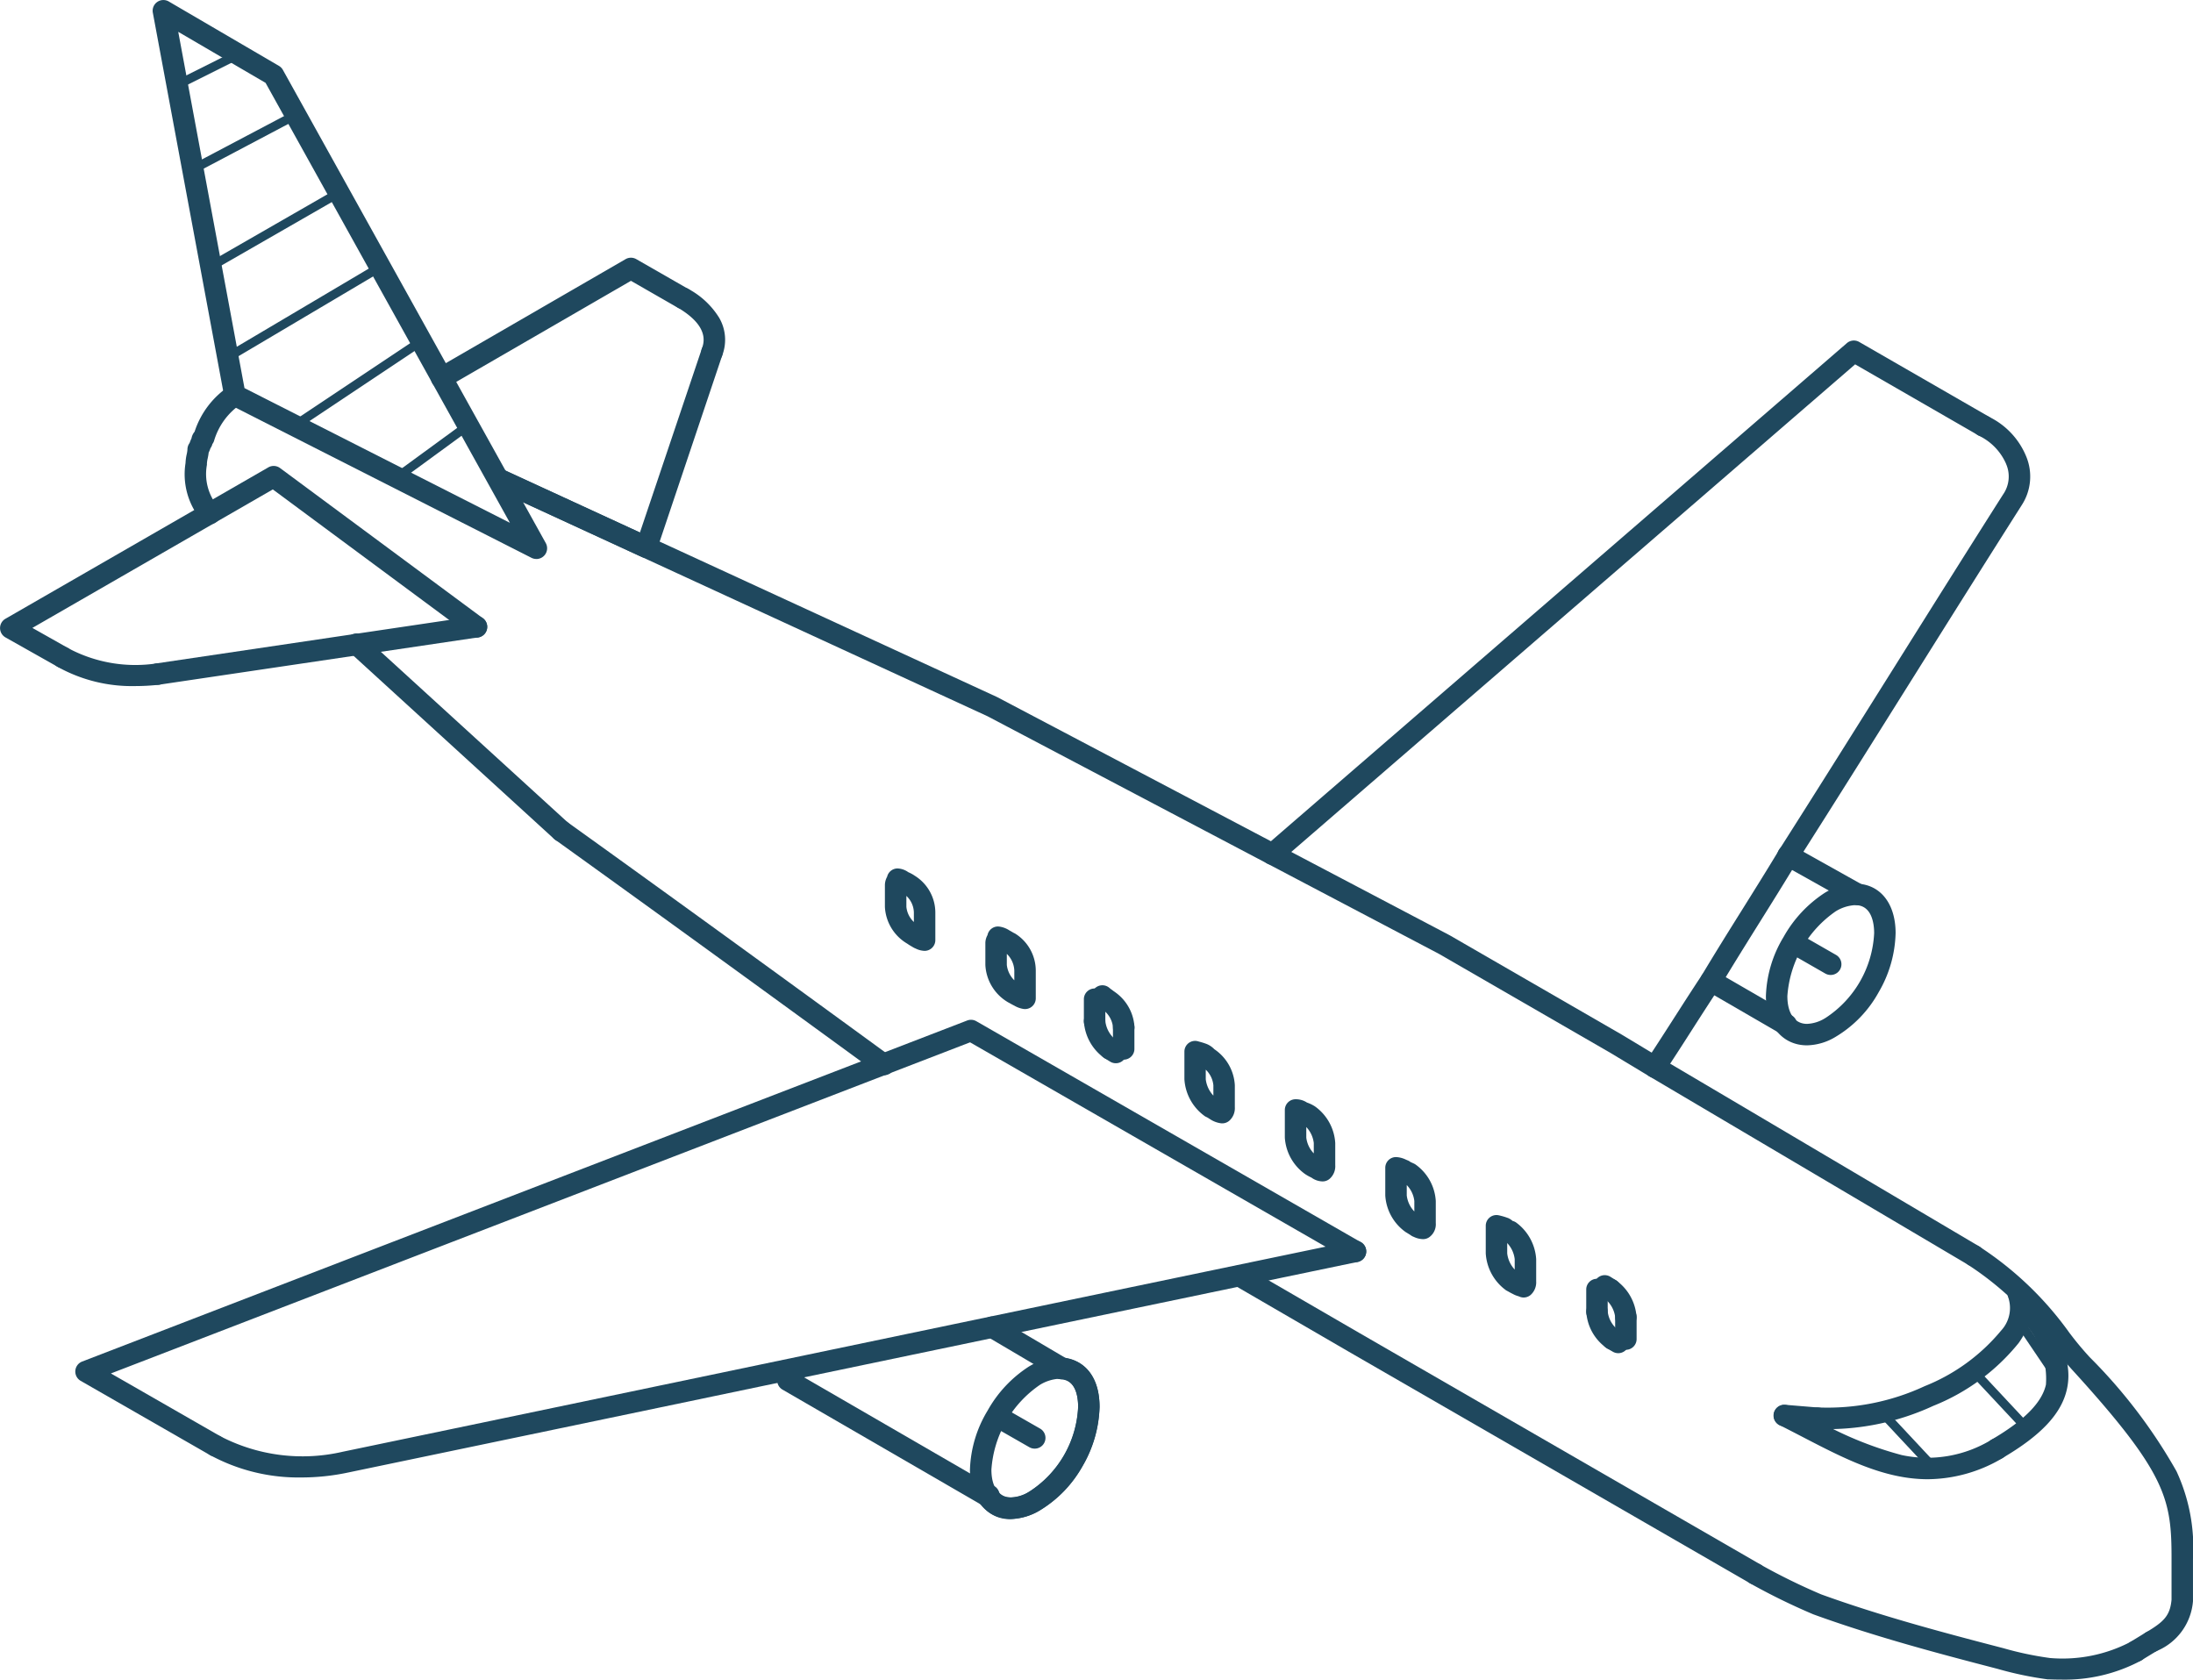 <?xml version="1.0" encoding="UTF-8"?>
<svg xmlns="http://www.w3.org/2000/svg" width="122.638" height="93.918" viewBox="0 0 122.638 93.918">
  <g transform="translate(0.6 0.6)">
    <path d="M10.213,12.981a.6.6,0,0,1-.3-1.12L20.5,5.737a.6.6,0,0,1,.6,0l2.912,1.67a.6.6,0,0,1-.6,1.041L20.8,6.949,10.513,12.9A.6.6,0,0,1,10.213,12.981Z" transform="translate(13.884 8.154)" fill="#1f485e"></path>
    <path d="M19.747,19.68a.6.6,0,0,1-.251-.055l-8.211-3.783a.6.6,0,1,1,.5-1.09l7.6,3.5L22.846,7.977a.6.6,0,0,1,1.137.382L20.316,19.271a.6.6,0,0,1-.569.409Z" transform="translate(15.802 10.924)" fill="#1f485e"></path>
    <path d="M44.858,22.442a.6.6,0,0,1-.293-.077l-3.894-2.179a.6.6,0,1,1,.586-1.047l3.894,2.179a.6.6,0,0,1-.294,1.124Z" transform="translate(58.438 27.576)" fill="#1f485e"></path>
    <path d="M42.4,28.99h0c-1.376,0-2.3-1.108-2.3-2.756a6.771,6.771,0,0,1,.986-3.3,7.035,7.035,0,0,1,2.325-2.484l.018-.01a3.448,3.448,0,0,1,1.67-.491c1.369,0,2.254,1.085,2.254,2.765a6.844,6.844,0,0,1-.944,3.3A6.607,6.607,0,0,1,44.022,28.5,3.209,3.209,0,0,1,42.4,28.99Zm1.623-7.507A6.3,6.3,0,0,0,41.3,26.234c0,.975.411,1.556,1.1,1.556h0a2.071,2.071,0,0,0,1.017-.323l.01-.005a6,6,0,0,0,2.726-4.747c0-.471-.1-1.565-1.054-1.565A2.306,2.306,0,0,0,44.025,21.483Z" transform="translate(58.054 28.862)" fill="#1f485e"></path>
    <path d="M29.185,36.868a.6.6,0,0,1-.393-1.054L61.312,7.693A.6.6,0,0,1,62,7.627L69.245,11.8a.6.6,0,0,1-.6,1.039L61.774,8.88l-32.2,27.842A.6.6,0,0,1,29.185,36.868Z" transform="translate(41.37 10.893)" fill="#1f485e"></path>
    <path d="M37.92,46.31a.6.6,0,0,1-.5-.932c.54-.812,1.066-1.633,1.575-2.427.5-.779,1.015-1.584,1.547-2.385.731-1.22,1.5-2.456,2.25-3.651.687-1.1,1.4-2.237,2.069-3.35l.008-.012C47,30.206,49.133,26.8,51.2,23.509c2.02-3.22,4.109-6.551,6.191-9.826a1.752,1.752,0,0,0,.19-1.653.6.6,0,0,1-.027-.069,3.144,3.144,0,0,0-1.56-1.583.6.6,0,0,1,.586-1.047,4.264,4.264,0,0,1,2.107,2.236,2.931,2.931,0,0,1-.265,2.731l-.012.02c-2.082,3.276-4.172,6.608-6.194,9.831-2.065,3.292-4.2,6.7-6.33,10.045-.675,1.119-1.386,2.259-2.075,3.36-.746,1.194-1.518,2.429-2.245,3.643l-.015.024c-.529.8-1.045,1.6-1.544,2.381-.511.8-1.04,1.623-1.586,2.444A.6.6,0,0,1,37.92,46.31Z" transform="translate(54.027 13.365)" fill="#1f485e"></path>
    <path d="M5.383,16.37a.6.6,0,0,1-.427-.178,4,4,0,0,1-.93-3.246,2.72,2.72,0,0,1,.067-.5,1.564,1.564,0,0,0,.04-.263.6.6,0,0,1,.113-.351.532.532,0,0,0,.033-.079,1.818,1.818,0,0,1,.081-.191.8.8,0,0,1,.174-.374A4.844,4.844,0,0,1,6.468,8.644.6.6,0,1,1,7.1,9.662a3.75,3.75,0,0,0-1.482,2.05.6.6,0,0,1-.09.168.6.6,0,0,1-.095.212.543.543,0,0,0-.033.079,1.827,1.827,0,0,1-.08.189c-.012.116-.034.223-.054.321a1.658,1.658,0,0,0-.044.3.6.6,0,0,1,0,.064,2.84,2.84,0,0,0,.587,2.3.6.6,0,0,1-.427,1.022Z" transform="translate(5.749 12.35)" fill="#1f485e"></path>
    <path d="M93.97,55.071a.6.6,0,0,1-.3-.084L75.844,44.451l0,0-2.155-1.3L64.076,37.6l-9.6-5.049-15.649-8.24L11.285,11.624a.6.6,0,1,1,.5-1.09L39.343,23.229l.029.014L55.034,31.49l9.611,5.054.021.011,9.624,5.556.01.006,2.157,1.3,4,2.362,13.823,8.174a.6.6,0,0,1-.306,1.117Z" transform="translate(15.801 15.141)" fill="#1f485e"></path>
    <path d="M55.142,50.981a.6.6,0,0,1-.308-1.116c1.013-.6,1.347-.938,1.431-1.828V45.745c0-3.308-.264-4.743-5.45-10.447a18.44,18.44,0,0,1-1.209-1.45,17.443,17.443,0,0,0-4.72-4.537.6.6,0,0,1,.625-1.024,18.715,18.715,0,0,1,5.04,4.822,17.547,17.547,0,0,0,1.13,1.359l.014.015a29.506,29.506,0,0,1,4.847,6.372,10.152,10.152,0,0,1,.922,4.889v2.319q0,.026,0,.053A3.3,3.3,0,0,1,55.449,50.9.6.6,0,0,1,55.142,50.981Z" transform="translate(64.573 40.814)" fill="#1f485e"></path>
    <path d="M57.331,41.976c-.234,0-.473-.005-.719-.015l-.057,0a19.547,19.547,0,0,1-2.78-.582l-.206-.054c-3.291-.854-6.782-1.789-10.1-2.994l-.032-.013a36.064,36.064,0,0,1-3.514-1.722.6.6,0,0,1,.587-1.047,34.874,34.874,0,0,0,3.385,1.66c3.267,1.185,6.721,2.109,9.979,2.955l.207.054a18.419,18.419,0,0,0,2.608.55,8.223,8.223,0,0,0,4.545-.921.6.6,0,0,1,.543,1.07A9.05,9.05,0,0,1,57.331,41.976Z" transform="translate(57.349 51.343)" fill="#1f485e"></path>
    <path d="M57.282,46.529a.6.6,0,0,1-.3-.08L34.515,33.485l-6.383-3.706a.6.6,0,0,1,.6-1.038l6.381,3.7L57.582,45.409a.6.6,0,0,1-.3,1.12Z" transform="translate(40.282 41.481)" fill="#1f485e"></path>
    <path d="M51.676,38.944a.6.6,0,0,1-.3-1.118c1.825-1.066,2.821-2.073,3.043-3.078a4.584,4.584,0,0,0-1.025-3.227,4.525,4.525,0,0,1-.5.9,11.706,11.706,0,0,1-4.769,3.513,14.08,14.08,0,0,1-6.538,1.291.6.6,0,0,1,.09-1.2,12.871,12.871,0,0,0,5.964-1.192,10.67,10.67,0,0,0,4.272-3.107,1.854,1.854,0,0,0,.41-1.818.6.6,0,0,1,1.041-.586c1.419,2.041,2.644,3.8,2.229,5.678-.3,1.369-1.45,2.595-3.61,3.856A.6.6,0,0,1,51.676,38.944Z" transform="translate(59.395 42.075)" fill="#1f485e"></path>
    <path d="M34.3,27.517a.6.6,0,0,1,.107.01,3.7,3.7,0,0,1,.511.146.6.6,0,0,1,.084.035.932.932,0,0,1,.2.138.6.6,0,0,1,.183.079,2.754,2.754,0,0,1,1.135,2.058v1.244a.943.943,0,0,1-.3.748.6.6,0,0,1-.646.1l-.029-.014a1.41,1.41,0,0,1-.347-.141c-.076-.035-.144-.074-.206-.109-.033-.019-.065-.037-.1-.054a.6.6,0,0,1-.06-.035A2.756,2.756,0,0,1,33.7,29.662V28.117a.6.6,0,0,1,.6-.6Zm1.019,3.052v-.586a1.585,1.585,0,0,0-.419-.9v.581A1.6,1.6,0,0,0,35.323,30.569Z" transform="translate(48.787 39.825)" fill="#1f485e"></path>
    <path d="M32.008,26.193a1.39,1.39,0,0,1,.555.144l.1.042a.6.6,0,0,1,.156.092l.065.029c.05.022.1.045.149.069a.6.6,0,0,1,.052.03,2.7,2.7,0,0,1,1.146,2.049v1.234a.886.886,0,0,1-.377.8.6.6,0,0,1-.338.1,1.27,1.27,0,0,1-.509-.124l-.039-.016a.6.6,0,0,1-.126-.07c-.04-.029-.086-.057-.138-.089s-.1-.063-.163-.1a2.711,2.711,0,0,1-1.134-2.044V26.793A.6.6,0,0,1,32.008,26.193Zm1.024,3.041v-.585a1.533,1.533,0,0,0-.424-.891v.58A1.557,1.557,0,0,0,33.032,29.234Z" transform="translate(45.461 37.907)" fill="#1f485e"></path>
    <path d="M29.714,24.873a1.13,1.13,0,0,1,.639.185,2.032,2.032,0,0,1,.448.216,2.716,2.716,0,0,1,1.132,2.046v1.234a.934.934,0,0,1-.314.768.6.6,0,0,1-.391.145,1.078,1.078,0,0,1-.628-.215,2.39,2.39,0,0,1-.359-.2,2.717,2.717,0,0,1-1.127-2.031V25.473A.6.6,0,0,1,29.714,24.873ZM30.733,27.9v-.579a1.563,1.563,0,0,0-.419-.894v.592A1.531,1.531,0,0,0,30.733,27.9Z" transform="translate(42.137 35.994)" fill="#1f485e"></path>
    <path d="M27.418,23.54a.6.6,0,0,1,.179.027l.089.025a3.63,3.63,0,0,1,.38.121.6.6,0,0,1,.056.024,1.234,1.234,0,0,1,.376.269,2.6,2.6,0,0,1,1.146,2.016v1.229a.939.939,0,0,1-.3.745.6.6,0,0,1-.513.146,1.418,1.418,0,0,1-.535-.2l-.1-.063a1.228,1.228,0,0,0-.126-.075.6.6,0,0,1-.1-.051,2.745,2.745,0,0,1-1.146-2.07V24.14a.6.6,0,0,1,.6-.6ZM28.444,26.6v-.578a1.383,1.383,0,0,0-.426-.872v.536A1.622,1.622,0,0,0,28.444,26.6Z" transform="translate(38.811 34.063)" fill="#1f485e"></path>
    <path d="M22.983,20.928a.6.6,0,0,1,.107.01,1.365,1.365,0,0,1,.533.211c.055.029.106.059.152.086s.089.052.125.07l.009,0A2.448,2.448,0,0,1,25.094,23.4v1.545a.6.6,0,0,1-.71.59,1.454,1.454,0,0,1-.495-.184c-.071-.033-.134-.07-.19-.1-.041-.024-.08-.046-.108-.06l-.022-.011a2.567,2.567,0,0,1-1.294-2.1V21.841a.927.927,0,0,1,.12-.433.6.6,0,0,1,.588-.481Zm.911,3.008V23.4a1.374,1.374,0,0,0-.419-.941v.62A1.437,1.437,0,0,0,23.894,23.936Z" transform="translate(32.229 30.279)" fill="#1f485e"></path>
    <path d="M20.689,19.6a1.1,1.1,0,0,1,.6.21,2.064,2.064,0,0,1,.365.2A2.43,2.43,0,0,1,22.8,22.06v1.548a.6.6,0,0,1-.6.6,1.187,1.187,0,0,1-.493-.126l-.055-.024a.6.6,0,0,1-.088-.045l-.093-.055c-.073-.043-.155-.091-.242-.153a2.53,2.53,0,0,1-1.249-2.056V20.525a.972.972,0,0,1,.124-.459A.6.6,0,0,1,20.689,19.6Zm.911,2.99V22.06a1.309,1.309,0,0,0-.419-.924v.613A1.345,1.345,0,0,0,21.6,22.594Z" transform="translate(28.906 28.361)" fill="#1f485e"></path>
    <path d="M29.342,38.682h-.108a.6.6,0,0,1-.3-.081l-11.122-6.44a.6.6,0,0,1,.6-1.038L29.4,37.485a.6.6,0,0,1-.058,1.2Z" transform="translate(25.328 44.931)" fill="#1f485e"></path>
    <path d="M23.922,39.8a2.108,2.108,0,0,1-.6-.084,1.9,1.9,0,0,1-1.156-.971.6.6,0,1,1,1.063-.557.7.7,0,0,0,.433.377A1.856,1.856,0,0,0,25,38.255l.006,0a5.9,5.9,0,0,0,2.716-4.717c0-1.475-.732-1.539-.973-1.56a.6.6,0,1,1,.1-1.2c1.3.113,2.068,1.143,2.068,2.755A7.115,7.115,0,0,1,25.586,39.3,3.441,3.441,0,0,1,23.922,39.8Z" transform="translate(31.972 44.548)" fill="#1f485e"></path>
    <path d="M26.669,33.342a.6.6,0,0,1-.418-.17L22.483,30.95a.6.6,0,1,1,.61-1.034l3.881,2.29a.6.6,0,0,1,.3.517v.02A.6.6,0,0,1,26.669,33.342Z" transform="translate(32.103 43.18)" fill="#1f485e"></path>
    <path d="M9.856,41.343A10.355,10.355,0,0,1,4.75,40.095a.6.6,0,0,1,.6-1.04,9.967,9.967,0,0,0,6.819.849c7.771-1.619,15.675-3.27,23.32-4.867,10.864-2.269,22.1-4.615,33.191-6.922a.6.6,0,0,1,.244,1.175C57.83,31.6,46.6,33.943,35.732,36.211c-7.645,1.6-15.55,3.247-23.32,4.867A12.492,12.492,0,0,1,9.856,41.343Z" transform="translate(6.403 40.672)" fill="#1f485e"></path>
    <path d="M9.332,47.484a.6.6,0,0,1-.3-.08L1.793,43.249a.6.6,0,0,1,.083-1.08L51.366,23.1a.6.6,0,0,1,.515.04l21.5,12.354a.6.6,0,1,1-.6,1.041L51.53,24.32,3.483,42.835l6.148,3.528a.6.6,0,0,1-.3,1.12Z" transform="translate(2.119 33.364)" fill="#1f485e"></path>
    <path d="M3.286,21.721a.6.6,0,0,1-.294-.078L.077,20a.6.6,0,0,1,0-1.042l14.7-8.465a.6.6,0,0,1,.656.038l11.345,8.4a.6.6,0,1,1-.714.965L15.029,11.726,1.583,19.47l2,1.128a.6.6,0,0,1-.3,1.123Z" transform="translate(-0.372 15.041)" fill="#1f485e"></path>
    <path d="M24.712,31.028a.6.6,0,0,1-.271-.065L7.586,22.409a.6.6,0,0,1-.318-.425l-4-21.5a.6.6,0,0,1,.893-.628l6.159,3.6a.6.6,0,0,1,.222.227l14.7,26.456a.6.6,0,0,1-.525.891ZM8.393,21.473l14.843,7.533L9.573,4.406,4.689,1.552Z" transform="translate(4.679 -0.372)" fill="#1f485e"></path>
    <path d="M24.216,39.8h0c-1.372,0-2.293-1.106-2.293-2.751a6.779,6.779,0,0,1,.985-3.3,6.959,6.959,0,0,1,2.329-2.478l.015-.008a3.451,3.451,0,0,1,1.673-.492c1.037,0,2.247.725,2.247,2.767a6.838,6.838,0,0,1-.942,3.293,6.563,6.563,0,0,1-2.386,2.488A3.228,3.228,0,0,1,24.216,39.8Zm1.629-7.5a6.259,6.259,0,0,0-2.722,4.748c0,.971.409,1.551,1.093,1.551h0a2.09,2.09,0,0,0,1.025-.325l.011-.006a5.966,5.966,0,0,0,2.72-4.736c0-.471-.1-1.567-1.047-1.567A2.311,2.311,0,0,0,25.845,32.3Z" transform="translate(31.719 44.531)" fill="#1f485e"></path>
    <path d="M17.343,10.55a.6.6,0,0,1-.56-.815c.306-.8-.152-1.567-1.361-2.281a.6.6,0,1,1,.61-1.034,4.54,4.54,0,0,1,1.717,1.614,2.449,2.449,0,0,1,.155,2.13A.6.6,0,0,1,17.343,10.55Z" transform="translate(21.873 9.142)" fill="#1f485e"></path>
    <path d="M4.219,3.044a.6.6,0,0,1-.3-.081L-.3.519A.6.6,0,0,1-.519-.3.6.6,0,0,1,.3-.519L4.52,1.925a.6.6,0,0,1-.3,1.119Z" transform="translate(95.078 54.252)" fill="#1f485e"></path>
    <path d="M11.453,11.056a.6.6,0,0,1-.4-.157L-.4.443A.6.6,0,0,1-.443-.4.6.6,0,0,1,.4-.443L11.857,10.013a.6.6,0,0,1-.4,1.043Z" transform="translate(19.341 35.417)" fill="#1f485e"></path>
    <path d="M30.887,32.7a.6.6,0,0,1-.353-.115c-5.253-3.831-11.492-8.371-17.936-13a.6.6,0,0,1,.7-.975c6.447,4.626,12.688,9.168,17.943,13a.6.6,0,0,1-.354,1.085Z" transform="translate(17.847 26.769)" fill="#1f485e"></path>
    <path d="M.1.654A.6.6,0,0,1-.168.588L-.273.534A.6.6,0,0,1-.534-.273.6.6,0,0,1,.273-.534L.379-.48A.6.6,0,0,1,.1.654Z" transform="translate(48.733 58.871)" fill="#1f485e"></path>
    <path d="M0,1.127A.6.6,0,0,1-.512.839a.6.6,0,0,1,.2-.825L.549-.512a.6.6,0,0,1,.825.2.6.6,0,0,1-.2.825l-.862.526A.6.6,0,0,1,0,1.127Z" transform="translate(118.853 91.193)" fill="#1f485e"></path>
    <path d="M48.9,36.012c-2.448,0-4.686-1.162-7.009-2.368-.417-.216-.848-.44-1.282-.658a.6.6,0,0,1,.539-1.072c.441.222.876.447,1.3.666a20.3,20.3,0,0,0,4.994,2.081,6.886,6.886,0,0,0,5.033-.866.6.6,0,1,1,.593,1.043A8.275,8.275,0,0,1,48.9,36.012Z" transform="translate(58.307 46.102)" fill="#1f485e"></path>
    <path d="M1.84.752l-.05,0L-.049.6A.6.6,0,0,1-.6-.049.6.6,0,0,1,.049-.6l1.839.152A.6.6,0,0,1,1.84.752Z" transform="translate(99.182 78.552)" fill="#1f485e"></path>
    <path d="M.32.8A.6.6,0,0,1,0,.71l-.321-.2A.6.6,0,0,1-.507-.321.6.6,0,0,1,.321-.507l.321.2A.6.6,0,0,1,.32.8Z" transform="translate(89.141 71.303)" fill="#1f485e"></path>
    <path d="M0,1.844a.6.6,0,0,1-.6-.6V0A.6.6,0,0,1,0-.6.6.6,0,0,1,.6,0V1.244A.6.6,0,0,1,0,1.844Z" transform="translate(88.706 71.506)" fill="#1f485e"></path>
    <path d="M37.458,32.207a.6.6,0,0,1-.324-.1A2.675,2.675,0,0,1,36,30.081a.6.6,0,0,1,1.2,0,1.518,1.518,0,0,0,.587,1.021.6.6,0,0,1-.325,1.1Z" transform="translate(52.109 42.67)" fill="#1f485e"></path>
    <path d="M.328.789a.6.6,0,0,1-.3-.08L-.3.52A.6.6,0,0,1-.52-.3.6.6,0,0,1,.3-.52l.328.189a.6.6,0,0,1-.3,1.12Z" transform="translate(89.568 74.277)" fill="#1f485e"></path>
    <path d="M0,1.827a.6.6,0,0,1-.6-.6V0A.6.6,0,0,1,0-.6.6.6,0,0,1,.6,0V1.227A.6.6,0,0,1,0,1.827Z" transform="translate(90.323 73.05)" fill="#1f485e"></path>
    <path d="M37.768,31.718a.6.6,0,0,1-.6-.6,1.553,1.553,0,0,0-.6-1.046.6.6,0,0,1,.667-1,2.736,2.736,0,0,1,1.128,2.044A.6.6,0,0,1,37.768,31.718Z" transform="translate(52.557 41.934)" fill="#1f485e"></path>
    <path d="M.213.779A.6.6,0,0,1-.173.638L-.386.46A.6.6,0,0,1-.46-.386.6.6,0,0,1,.386-.46L.6-.281A.6.6,0,0,1,.213.779Z" transform="translate(61.048 55.094)" fill="#1f485e"></path>
    <path d="M0,1.834a.6.6,0,0,1-.6-.6V0A.6.6,0,0,1,0-.6.6.6,0,0,1,.6,0V1.234A.6.6,0,0,1,0,1.834Z" transform="translate(60.613 55.273)" fill="#1f485e"></path>
    <path d="M25.984,25.593a.6.6,0,0,1-.33-.1,2.721,2.721,0,0,1-1.129-2.046.6.6,0,1,1,1.2,0,1.567,1.567,0,0,0,.59,1.045.6.6,0,0,1-.331,1.1Z" transform="translate(35.489 33.06)" fill="#1f485e"></path>
    <path d="M.328.8A.6.6,0,0,1,.012.713L-.316.51A.6.6,0,0,1-.51-.316.6.6,0,0,1,.316-.51l.328.2A.6.6,0,0,1,.328.8Z" transform="translate(61.474 58.053)" fill="#1f485e"></path>
    <path d="M0,1.807a.6.6,0,0,1-.6-.6V0A.6.6,0,0,1,0-.6.6.6,0,0,1,.6,0V1.207A.6.6,0,0,1,0,1.807Z" transform="translate(62.239 56.846)" fill="#1f485e"></path>
    <path d="M26.367,25.118a.6.6,0,0,1-.6-.6,1.358,1.358,0,0,0-.658-1.044.6.6,0,0,1,.561-1.061,2.56,2.56,0,0,1,1.3,2.1A.6.6,0,0,1,26.367,25.118Z" transform="translate(35.873 32.329)" fill="#1f485e"></path>
    <path d="M0,3.245a.6.6,0,0,1-.593-.512.6.6,0,0,1,.506-.682L17.746-.594a.6.6,0,0,1,.682.506.6.6,0,0,1-.506.682L.088,3.238A.6.6,0,0,1,0,3.245Z" transform="translate(8.209 34.448)" fill="#1f485e"></path>
    <path d="M5.619,16.739a8.535,8.535,0,0,1-4.361-1.082.6.6,0,1,1,.609-1.034,7.973,7.973,0,0,0,4.925.851.6.6,0,0,1,.13,1.193A12.058,12.058,0,0,1,5.619,16.739Z" transform="translate(1.351 21.024)" fill="#1f485e"></path>
    <path d="M1.829,1.648a.6.6,0,0,1-.3-.079L-.3.521A.6.6,0,0,1-.521-.3.6.6,0,0,1,.3-.521L2.128.527a.6.6,0,0,1-.3,1.121Z" transform="translate(99.947 52.269)" fill="#1f485e"></path>
    <path d="M1.831,1.648a.6.6,0,0,1-.3-.079L-.3.521A.6.6,0,0,1-.521-.3.6.6,0,0,1,.3-.521L2.13.527a.6.6,0,0,1-.3,1.121Z" transform="translate(55.433 78.755)" fill="#1f485e"></path>
    <path d="M-.2,2.512a.25.25,0,0,1-.2-.1A.25.25,0,0,1-.346,2.06L3.283-.591a.25.25,0,0,1,.349.054.25.25,0,0,1-.054.349L-.051,2.464A.249.249,0,0,1-.2,2.512Z" transform="translate(21.99 23.695)" fill="#1f485e"></path>
    <path d="M0,4.634a.25.25,0,0,1-.208-.111.25.25,0,0,1,.069-.347L6.438-.208a.25.25,0,0,1,.347.069.25.25,0,0,1-.069.347L.139,4.592A.249.249,0,0,1,0,4.634Z" transform="translate(16.145 18.635)" fill="#1f485e"></path>
    <path d="M-.447,4.868a.25.25,0,0,1-.215-.123A.25.25,0,0,1-.575,4.4L7.636-.462a.25.25,0,0,1,.343.088.25.25,0,0,1-.088.343L-.32,4.833A.249.249,0,0,1-.447,4.868Z" transform="translate(12.87 14.595)" fill="#1f485e"></path>
    <path d="M-.641,3.906a.25.25,0,0,1-.217-.125A.25.25,0,0,1-.766,3.44L5.952-.421a.25.25,0,0,1,.341.092A.25.25,0,0,1,6.2.013L-.517,3.873A.249.249,0,0,1-.641,3.906Z" transform="translate(12.06 10.512)" fill="#1f485e"></path>
    <path d="M-.923,2.912a.25.25,0,0,1-.221-.133.25.25,0,0,1,.1-.338L4.469-.468a.25.25,0,0,1,.338.1.25.25,0,0,1-.1.338L-.806,2.883A.249.249,0,0,1-.923,2.912Z" transform="translate(11.158 6.179)" fill="#1f485e"></path>
    <path d="M0,1.711a.25.25,0,0,1-.224-.138.25.25,0,0,1,.112-.335L2.811-.224a.25.25,0,0,1,.335.112.25.25,0,0,1-.112.335L.112,1.685A.249.249,0,0,1,0,1.711Z" transform="translate(9.569 2.559)" fill="#1f485e"></path>
    <path d="M2.774,3.217a.249.249,0,0,1-.183-.079L-.183.171A.25.25,0,0,1-.171-.183a.25.25,0,0,1,.353.012L2.957,2.8a.25.25,0,0,1-.183.421Z" transform="translate(104.809 78.552)" fill="#1f485e"></path>
    <path d="M2.774,3.217a.249.249,0,0,1-.183-.079L-.183.171A.25.25,0,0,1-.171-.183a.25.25,0,0,1,.353.012L2.957,2.8a.25.25,0,0,1-.183.421Z" transform="translate(109.773 76.081)" fill="#1f485e"></path>
    <path d="M2.133,3.407a.25.25,0,0,1-.207-.11L-.207.14A.25.25,0,0,1-.14-.207.25.25,0,0,1,.207-.14L2.34,3.017a.25.25,0,0,1-.207.39Z" transform="translate(112.338 73.311)" fill="#1f485e"></path>
  </g>
</svg>
